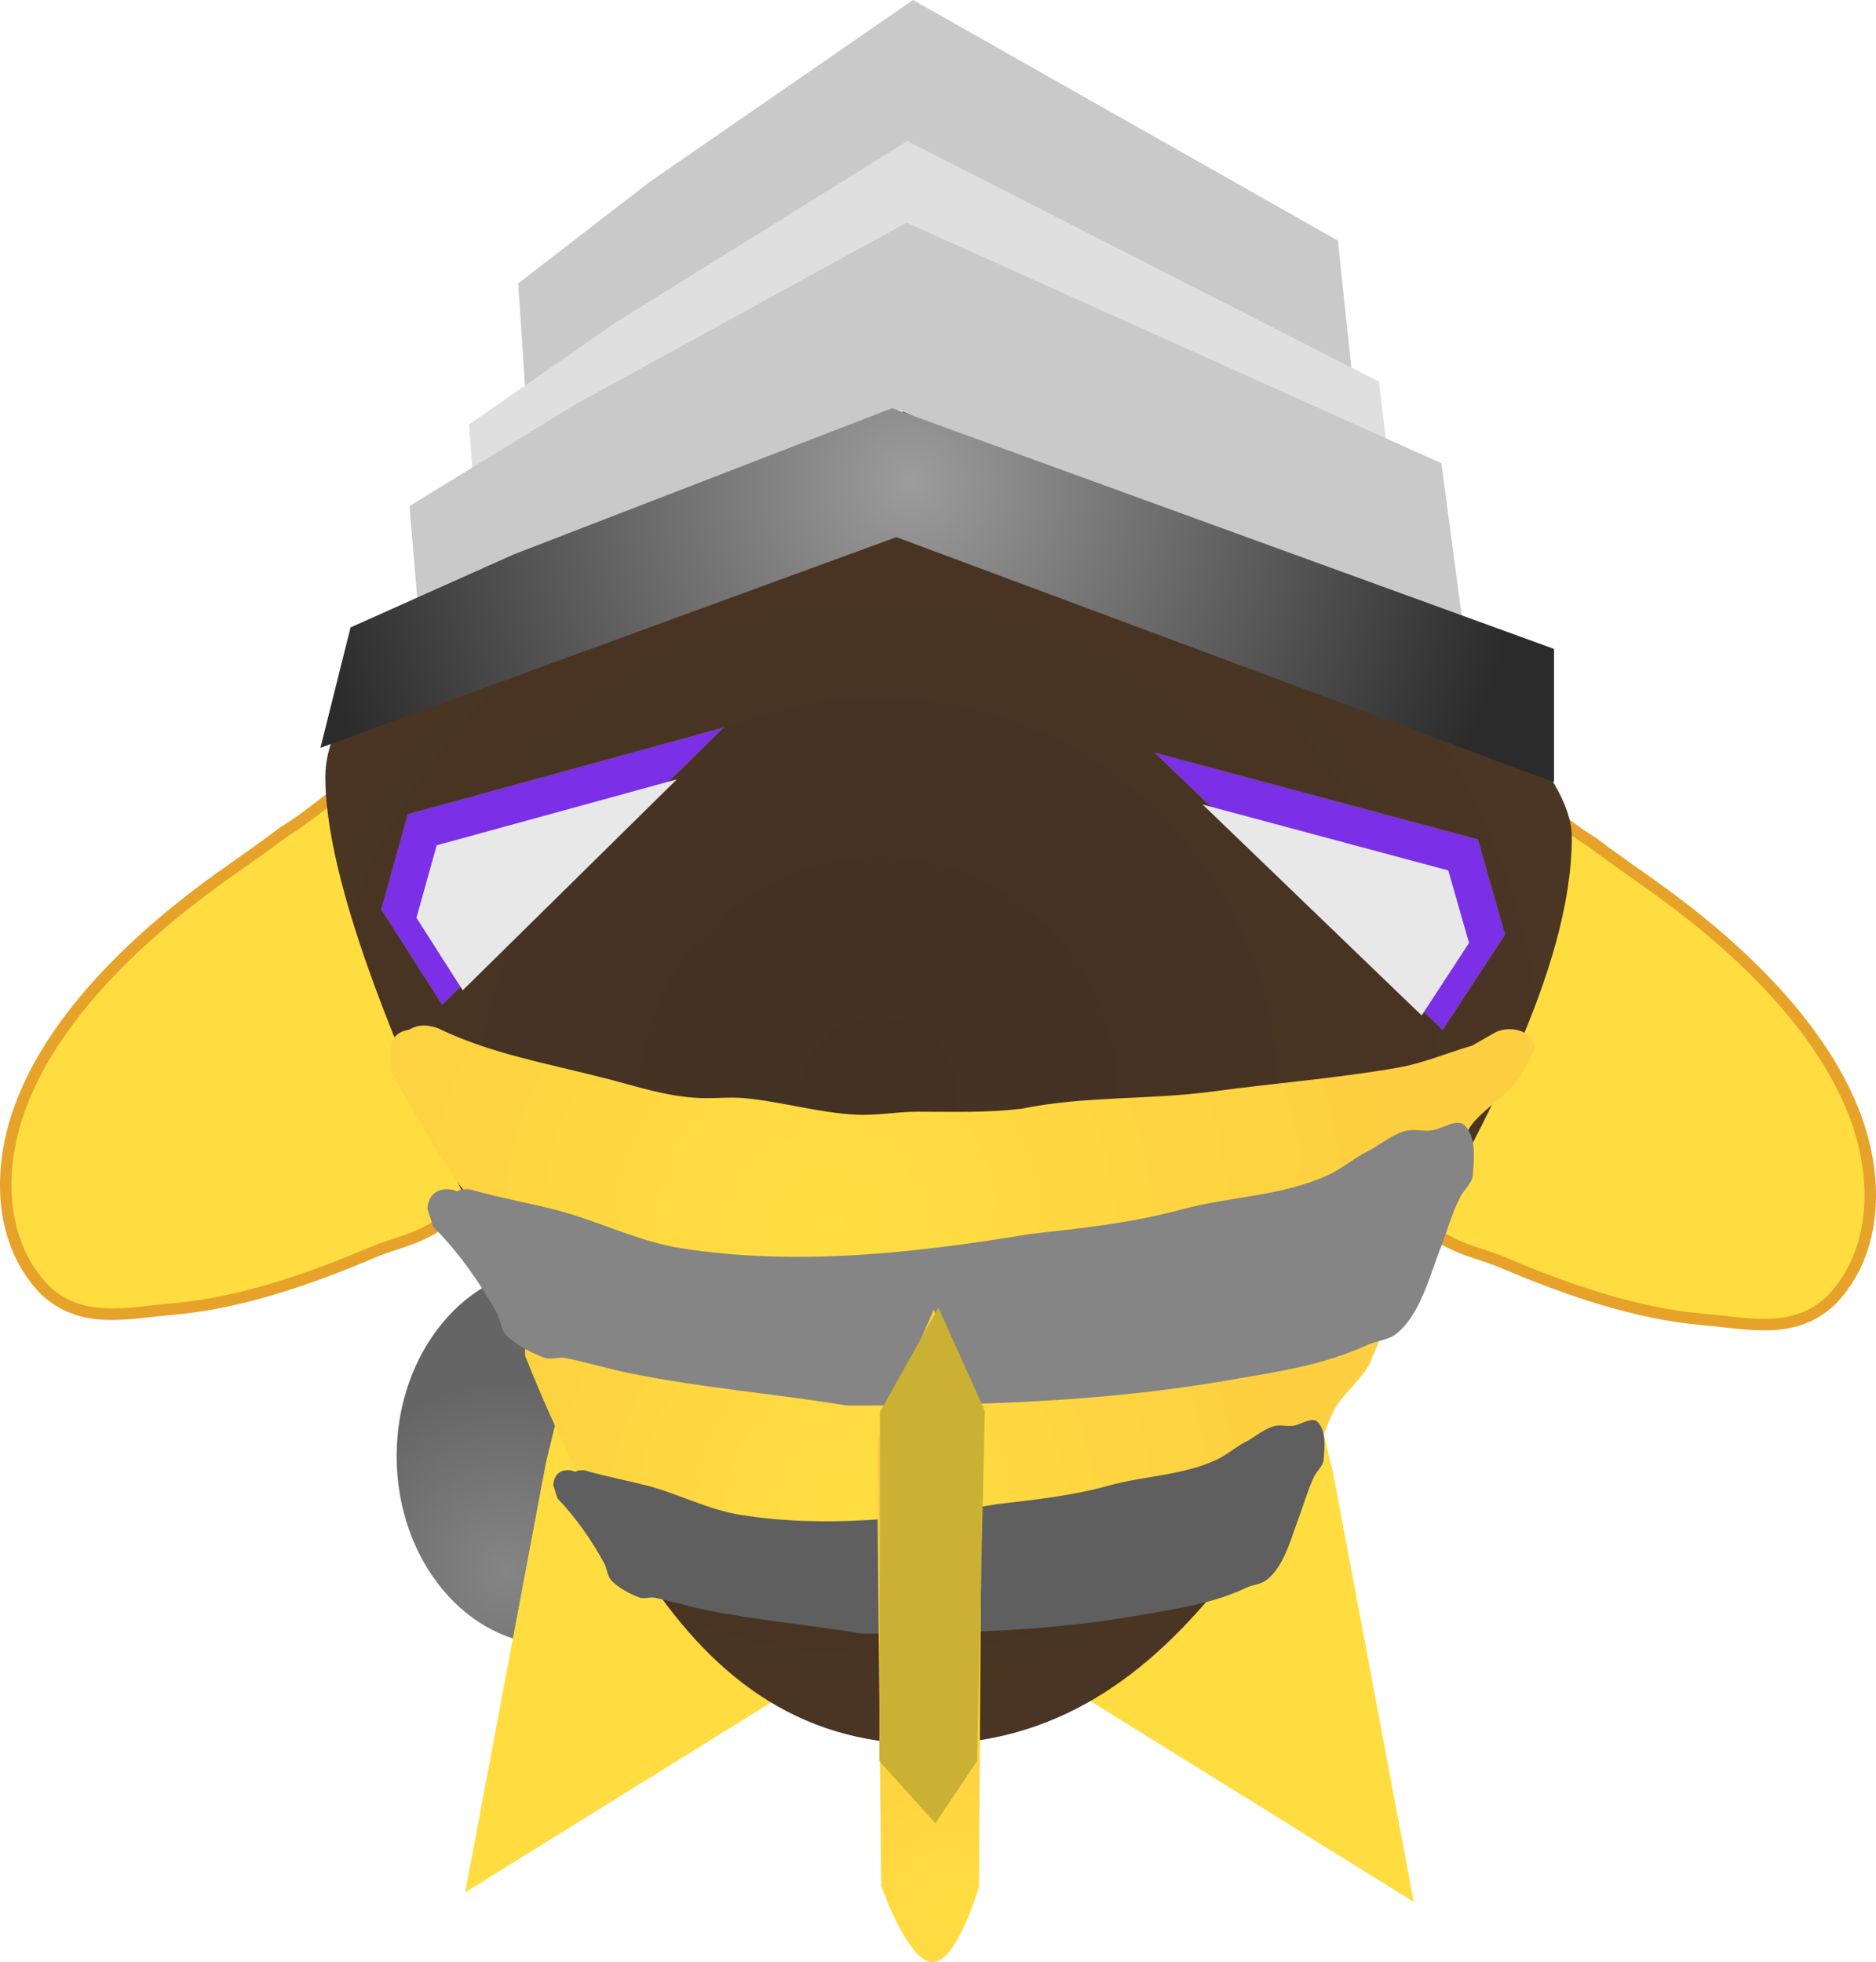 <svg version="1.1" xmlns="http://www.w3.org/2000/svg" xmlns:xlink="http://www.w3.org/1999/xlink" width="570.874" height="596.946" viewBox="0,0,570.874,596.946"><defs><radialGradient cx="110.274" cy="346.822" r="57.449" gradientUnits="userSpaceOnUse" id="color-1"><stop offset="0" stop-color="#858585"/><stop offset="1" stop-color="#656565"/></radialGradient><radialGradient cx="223.496" cy="202.745" r="242.745" gradientUnits="userSpaceOnUse" id="color-2"><stop offset="0" stop-color="#433122"/><stop offset="1" stop-color="#4c3624"/></radialGradient><radialGradient cx="215.522" cy="328.339" r="130.364" gradientUnits="userSpaceOnUse" id="color-3"><stop offset="0" stop-color="#ffde41"/><stop offset="1" stop-color="#fecf40"/></radialGradient><radialGradient cx="233.367" cy="15.341" r="187.688" gradientUnits="userSpaceOnUse" id="color-4"><stop offset="0" stop-color="#9c9c9c"/><stop offset="1" stop-color="#2b2b2b"/></radialGradient><radialGradient cx="208.139" cy="241.764" r="174.036" gradientUnits="userSpaceOnUse" id="color-5"><stop offset="0" stop-color="#ffde41"/><stop offset="1" stop-color="#fecf40"/></radialGradient><radialGradient cx="245.506" cy="450.273" r="63.041" gradientUnits="userSpaceOnUse" id="color-6"><stop offset="0" stop-color="#ffde41"/><stop offset="1" stop-color="#fecf40"/></radialGradient></defs><g transform="translate(43.936,130.891)"><g data-paper-data="{&quot;isPaintingLayer&quot;:true}" fill-rule="nonzero" stroke-linejoin="miter" stroke-miterlimit="10" stroke-dasharray="" stroke-dashoffset="0" style="mix-blend-mode: normal"><path d="M124.637,369.562c-26.44,0 -47.874,-25.721 -47.874,-57.449c0,-31.728 21.434,-57.449 47.874,-57.449c26.44,0 47.874,25.721 47.874,57.449c0,31.728 -21.434,57.449 -47.874,57.449z" data-paper-data="{&quot;index&quot;:null}" fill="url(#color-1)" stroke="none" stroke-width="0" stroke-linecap="butt"/><path d="M233.913,-130.891l129.278,73.212l6.373,60.197l-137.471,-76.466l-115.622,69.958l-2.731,-40.673l40.058,-30.912z" data-paper-data="{&quot;index&quot;:null}" fill="#c9c9ca" stroke="none" stroke-width="0" stroke-linecap="round"/><path d="M232.194,-87.982l143.514,73.212l7.075,60.197l-152.61,-76.466l-128.354,69.958l-3.032,-40.673l44.469,-30.912z" data-paper-data="{&quot;index&quot;:null}" fill="#dfdfdf" stroke="none" stroke-width="0" stroke-linecap="round"/><path d="M361.673,316.876l24.593,130.851l-109.439,-67.942l81.157,-78.008z" data-paper-data="{&quot;index&quot;:null}" fill="#ffdd40" stroke="#cd5a1d" stroke-width="0" stroke-linecap="round"/><path d="M125.903,298.892l81.157,78.008l-109.439,67.942l24.593,-130.851z" data-paper-data="{&quot;index&quot;:null}" fill="#ffdd40" stroke="#cd5a1d" stroke-width="0" stroke-linecap="round"/><path d="M397.625,247.292c-4.335,-2.213 -8.495,-5.209 -12.821,-7.799c-11.129,-0.496 -19.262,-5.733 -26.125,-14.751c-1.772,-2.14 -4.784,-3.669 -5.317,-6.421c-0.746,-3.846 0.426,-7.962 1.82,-11.614c0.773,-2.024 3.284,-2.863 4.412,-4.704c1.189,-1.942 1.405,-4.369 2.402,-6.421c4.479,-9.223 10.689,-17.613 15.172,-26.815c6.407,-13.149 10.333,-26.251 14.878,-40.204c2.494,-7.657 3.936,-25.697 14.775,-26.614c3.731,-0.316 6.692,3.491 9.764,5.682c8.175,5.831 15.517,12.526 24.258,17.901c7.735,5.917 15.843,11.266 23.638,17.072c22.904,17.058 48.187,41.41 57.268,69.27c5.754,17.652 5.114,38.654 -8.309,52.697c-11.255,10.775 -24.89,7.178 -39.033,5.972c-20.591,-1.756 -41.909,-9.184 -61.134,-17.376c-5.129,-2.186 -10.677,-3.335 -15.649,-5.873z" data-paper-data="{&quot;index&quot;:null}" fill="#ffdd40" stroke="#e7a22a" stroke-width="3.5" stroke-linecap="butt"/><path d="M98.198,236.332c-4.326,2.589 -8.486,5.585 -12.821,7.799c-4.971,2.538 -10.52,3.688 -15.649,5.873c-19.225,8.193 -40.543,15.62 -61.134,17.376c-14.143,1.206 -27.778,4.803 -39.033,-5.972c-13.423,-14.043 -14.063,-35.045 -8.309,-52.697c9.082,-27.86 34.364,-52.212 57.268,-69.27c7.796,-5.806 15.903,-11.155 23.638,-17.072c8.74,-5.375 16.082,-12.069 24.258,-17.901c3.071,-2.191 6.032,-5.998 9.764,-5.682c10.839,0.917 12.281,18.958 14.775,26.614c4.545,13.953 8.47,27.055 14.878,40.205c4.484,9.202 10.694,17.592 15.172,26.815c0.997,2.052 1.212,4.479 2.402,6.421c1.128,1.842 3.639,2.68 4.412,4.704c1.395,3.652 2.566,7.768 1.82,11.614c-0.534,2.752 -3.545,4.28 -5.317,6.421c-6.863,9.018 -14.996,14.255 -26.125,14.751z" data-paper-data="{&quot;index&quot;:null}" fill="#ffdd40" stroke="#e7a22a" stroke-width="3.5" stroke-linecap="butt"/><path d="M434.374,123.845c0,40.783 -28.929,90.64 -46.557,124.099c-36.446,69.177 -71.672,151.811 -149.543,151.811c-81.155,0 -104.544,-88.124 -138.809,-162.088c-14.517,-31.335 -44.399,-94.942 -44.399,-132.169c0,-19.838 19.624,-34.987 28.452,-51.416c16.495,-30.696 83.218,-35.845 100.658,-56.577c0.971,-1.155 36.545,12.47 37.519,11.424c31.175,-33.523 -24.669,-50.194 36.41,-50.194c50.791,0 54.38,42.981 72.798,59.474c15.783,14.134 49.105,-1.353 57.434,34.572c4.061,17.516 46.038,48.086 46.038,71.063z" data-paper-data="{&quot;index&quot;:null}" fill="url(#color-2)" stroke="none" stroke-width="0" stroke-linecap="butt"/><path d="M120.009,268.941c3.053,-2.658 6.796,-0.261 6.796,-0.261c11.903,7.647 24.637,10.523 37.942,15.083c7.113,2.438 13.697,5.501 21.424,5.977c3.366,0.208 6.773,-0.37 10.119,0.034c8.566,1.036 17.001,4.505 25.75,5.044c4.582,0.283 9.151,-0.91 13.742,-0.914c8.124,-0.007 15.808,0.38 23.787,-0.912c14.441,-3.943 29.086,-2.615 43.757,-5.27c13.898,-2.515 28.371,-3.998 42.134,-7.252c5.94,-1.405 11.16,-4.531 16.82,-6.665l4.91,-3.773c0.981,-0.767 2.233,-1.227 3.597,-1.227c3.149,0 5.702,2.452 5.702,5.477c0,0.763 -0.162,1.489 -0.456,2.149l-2.129,5.114l-0.161,-0.062c-0.061,0.263 -0.13,0.525 -0.206,0.785c-1.585,5.381 -9.174,10.921 -11.767,16.355c-3.948,8.274 -6.123,18.79 -13.08,25.546c-7.991,7.76 -19.18,11.541 -29.599,14.675c-10.766,3.238 -20.774,9.2 -31.753,11.843c-7.241,1.743 -15.448,2.307 -22.843,3.309c-19.132,0.033 -38.39,0.361 -57.423,-1.046c-9.18,-0.678 -18.134,-3.469 -27.285,-4.188c-7.148,-0.562 -14.04,-0.773 -21.153,-2.147c-2.95,-0.57 -6.305,-0.311 -8.804,-1.921c-2.424,-1.561 -3.359,-4.586 -4.947,-6.938c-4.634,-6.865 -8.796,-14.08 -13.174,-21.098c-5.984,-11.48 -11.065,-23.078 -15.843,-35.065l-0.103,-7.31c0,0 0,-4.5 4.246,-5.342z" data-paper-data="{&quot;index&quot;:null}" fill="url(#color-3)" stroke="none" stroke-width="0" stroke-linecap="butt"/><g data-paper-data="{&quot;index&quot;:null}" stroke-linecap="round"><path d="M90.654,174.516l-18.374,-28.774l8.038,-28.774l95.313,-26.159z" fill="#7b2fe7" stroke="#7938c0" stroke-width="0.5"/><path d="M96.875,170.395l-14.086,-22.06l6.163,-22.06l73.073,-20.055z" fill="#e8e8e8" stroke="none" stroke-width="0"/></g><g data-paper-data="{&quot;index&quot;:null}" stroke-linecap="round"><path d="M308.102,98.459l97.52,26.159l8.225,28.774l-18.799,28.774z" fill="#7b2fe7" stroke="#7938c0" stroke-width="0.5"/><path d="M322.024,113.87l74.766,20.055l6.306,22.06l-14.413,22.06z" fill="#e8e8e8" stroke="none" stroke-width="0"/></g><path d="M231.948,-63.147l162.74,73.212l8.022,60.197l-173.055,-76.466l-145.55,69.958l-3.438,-40.673l50.427,-30.912z" data-paper-data="{&quot;index&quot;:null}" fill="#c9c9c9" stroke="none" stroke-width="0" stroke-linecap="round"/><path d="M227.534,-6.709l201.421,73.244v40.546l-200.113,-74.552l-175.262,64.088l9.155,-36.622l49.701,-22.235z" data-paper-data="{&quot;index&quot;:null}" fill="url(#color-4)" stroke="#b6b6b6" stroke-width="0" stroke-linecap="round"/><path d="M80.629,182.365c4.076,-2.658 9.073,-0.261 9.073,-0.261c15.891,7.647 32.891,10.523 50.653,15.083c9.496,2.438 18.286,5.501 28.601,5.977c4.494,0.208 9.041,-0.37 13.509,0.034c11.436,1.036 22.696,4.505 34.377,5.044c6.117,0.282 12.216,-0.91 18.346,-0.914c10.846,-0.007 21.103,0.38 31.756,-0.912c19.279,-3.943 38.83,-2.615 58.416,-5.27c18.553,-2.515 37.875,-3.998 56.249,-7.252c7.93,-1.405 14.899,-4.531 22.455,-6.665l6.554,-3.773c1.31,-0.767 2.982,-1.227 4.803,-1.227c4.204,0 7.612,2.452 7.612,5.477c0,0.763 -0.217,1.489 -0.609,2.149l-2.843,5.114l-0.215,-0.062c-0.082,0.263 -0.173,0.525 -0.276,0.785c-2.116,5.381 -12.248,10.921 -15.71,16.355c-5.271,8.274 -8.174,18.79 -17.461,25.546c-10.667,7.76 -25.605,11.541 -39.514,14.675c-14.372,3.238 -27.734,9.2 -42.391,11.843c-9.667,1.743 -20.624,2.307 -30.496,3.309c-25.541,0.033 -51.251,0.361 -76.66,-1.046c-12.255,-0.678 -24.209,-3.469 -36.425,-4.188c-9.543,-0.562 -18.743,-0.773 -28.24,-2.147c-3.939,-0.57 -8.417,-0.311 -11.754,-1.921c-3.235,-1.561 -4.484,-4.586 -6.604,-6.938c-6.186,-6.865 -11.743,-14.08 -17.587,-21.098c-7.989,-11.48 -14.772,-23.078 -21.151,-35.065l-0.137,-7.31c0,0 0,-4.5 5.668,-5.342z" data-paper-data="{&quot;index&quot;:null}" fill="url(#color-5)" stroke="none" stroke-width="0" stroke-linecap="butt"/><path d="M95.096,231.555c2.166,-1.134 4.639,-0.427 4.639,-0.427c8.27,2.364 16.641,3.845 24.932,5.93c13.262,3.336 25.344,9.757 39.012,11.869c35.043,5.416 71.129,1.389 105.77,-4.382c15.699,-1.757 30.945,-3.347 46.052,-7.443c14.953,-4.054 30.222,-3.935 44.592,-10.445c4.185,-1.896 7.702,-5.047 11.81,-7.105c3.918,-1.963 7.351,-5.008 11.538,-6.3c2.53,-0.781 5.305,0.04 7.942,-0.199c3.51,-0.319 8.034,-4.019 10.471,-1.473c3.486,3.642 2.775,9.902 2.412,14.931c-0.194,2.693 -2.804,4.624 -3.997,7.046c-2.375,4.823 -3.878,10.028 -5.765,15.062c-3.323,8.308 -6.368,21.184 -14.049,26.63c-2.367,1.678 -5.547,1.757 -8.18,2.976c-13.696,6.341 -27.756,8.251 -42.7,10.851c-37.859,6.588 -77.529,7.691 -115.884,7.629c-21.804,-3.578 -43.548,-5.316 -65.287,-9.666c-6.771,-1.355 -13.705,-3.467 -20.328,-4.784c-2.089,-0.415 -4.397,0.663 -6.389,-0.092c-4.1,-1.556 -8.173,-3.626 -11.356,-6.643c-1.888,-1.789 -1.916,-4.851 -3.175,-7.127c-5.049,-9.118 -11.908,-18.743 -19.282,-26.082l-1.753,-5.428c0,0 0,-5.984 5.984,-5.984c1.233,0 2.212,0.254 2.99,0.658z" data-paper-data="{&quot;index&quot;:null}" fill="#858585" stroke="none" stroke-width="0.5" stroke-linecap="butt"/><path d="M131.035,316.887c1.597,-0.857 3.418,-0.323 3.418,-0.323c6.094,1.786 12.263,2.906 18.373,4.482c9.773,2.521 18.677,7.373 28.749,8.97c25.824,4.093 52.417,1.049 77.945,-3.311c11.569,-1.328 22.804,-2.53 33.937,-5.625c11.019,-3.064 22.271,-2.974 32.861,-7.894c3.084,-1.433 5.676,-3.814 8.703,-5.37c2.887,-1.483 5.417,-3.785 8.503,-4.761c1.865,-0.59 3.909,0.03 5.852,-0.15c2.587,-0.241 5.92,-3.037 7.716,-1.113c2.569,2.752 2.045,7.483 1.778,11.283c-0.143,2.035 -2.066,3.494 -2.945,5.325c-1.75,3.645 -2.857,7.579 -4.248,11.382c-2.448,6.278 -4.693,16.009 -10.353,20.124c-1.744,1.268 -4.088,1.328 -6.028,2.249c-10.093,4.792 -20.454,6.235 -31.467,8.2c-27.899,4.979 -57.133,5.813 -85.398,5.765c-16.068,-2.704 -32.092,-4.017 -48.111,-7.305c-4.99,-1.024 -10.1,-2.62 -14.98,-3.615c-1.539,-0.314 -3.241,0.501 -4.708,-0.07c-3.021,-1.176 -6.023,-2.741 -8.369,-5.02c-1.391,-1.352 -1.412,-3.666 -2.34,-5.386c-3.721,-6.891 -8.775,-14.164 -14.209,-19.71l-1.292,-4.102c0,0 0,-4.522 4.41,-4.522c0.909,0 1.63,0.192 2.203,0.497z" data-paper-data="{&quot;index&quot;:null}" fill="#5f5f5f" stroke="none" stroke-width="0.5" stroke-linecap="butt"/><g data-paper-data="{&quot;index&quot;:null}" stroke-width="0" stroke-linecap="round"><path d="M224.221,442.791l-1.342,-135.17l17.349,-40.142l14.6,40.124l-0.851,135.476c0,0 -6.605,23.049 -14.152,22.976c-7.547,-0.073 -15.603,-23.264 -15.603,-23.264z" fill="url(#color-6)" stroke="#cd5a1d"/><path d="M223.644,404.924l0.188,-106.259l17.786,-31.722l14.132,31.409l-2.382,106.52l-12.657,18.921z" fill="#cab133" stroke="#c82624"/></g></g></g></svg>